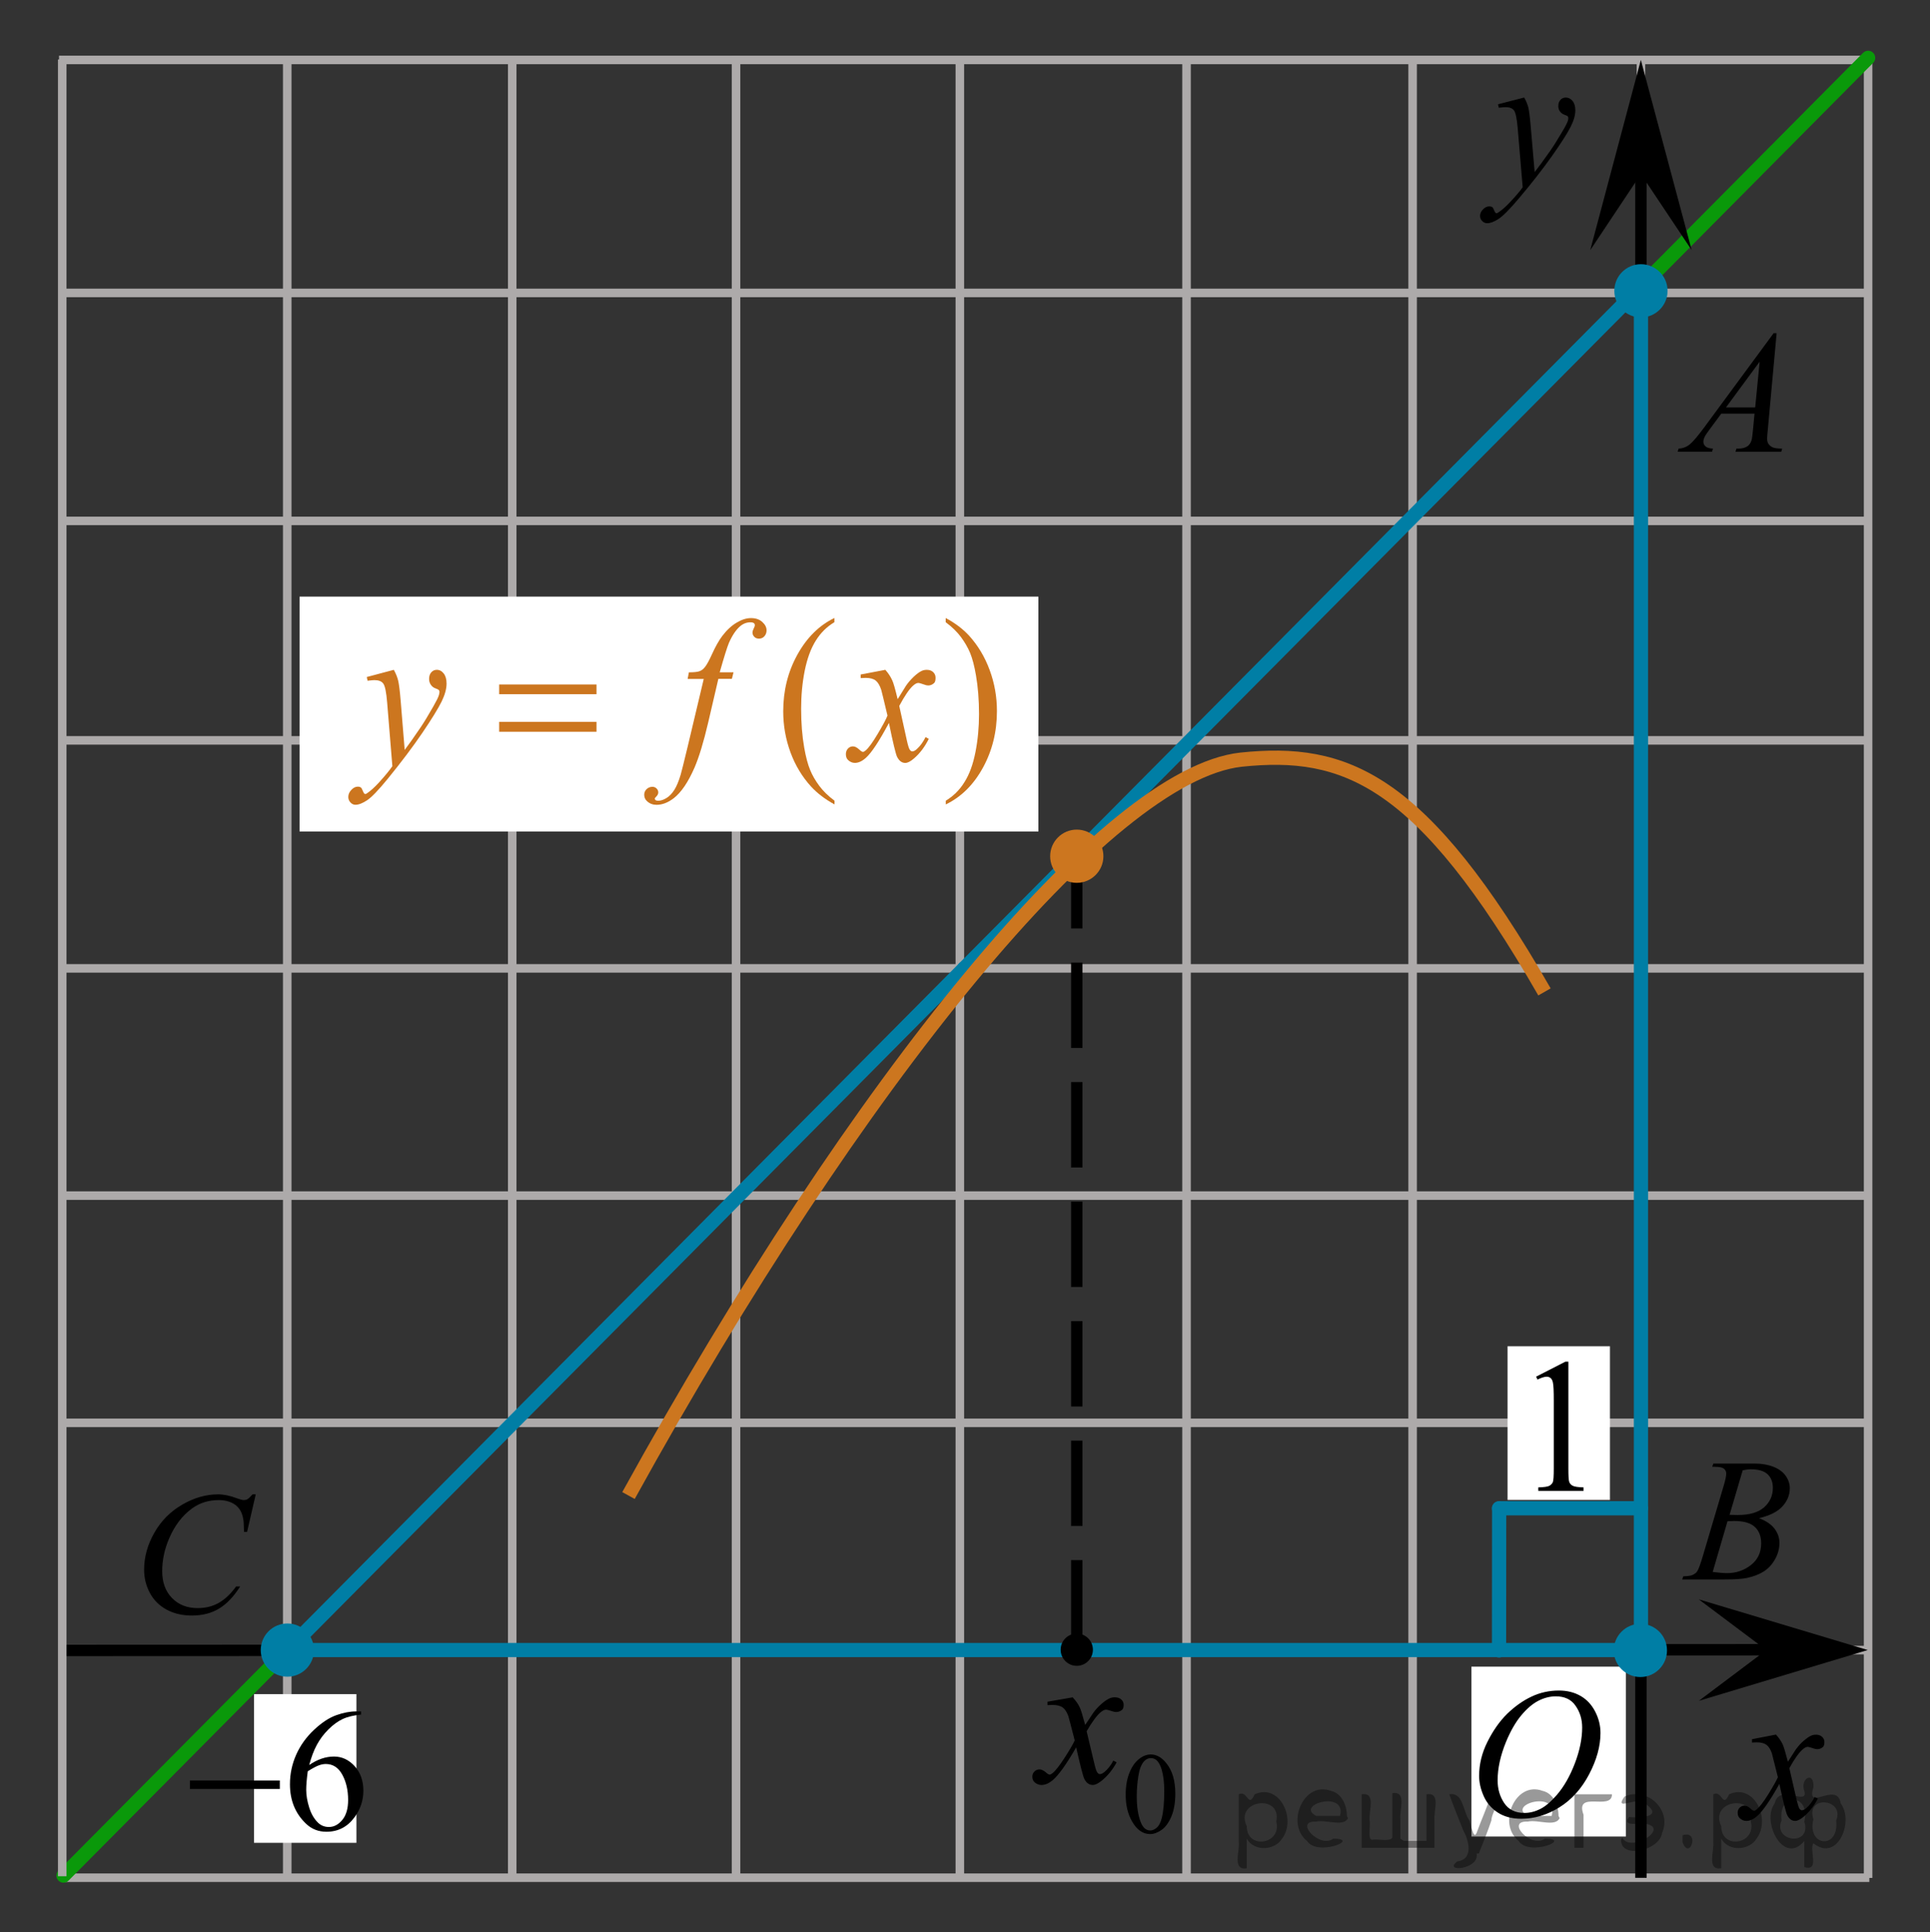 <?xml version="1.0" encoding="utf-8"?>
<!-- Generator: Adobe Illustrator 16.0.0, SVG Export Plug-In . SVG Version: 6.00 Build 0)  -->
<!DOCTYPE svg PUBLIC "-//W3C//DTD SVG 1.1//EN" "http://www.w3.org/Graphics/SVG/1.1/DTD/svg11.dtd">
<svg version="1.1" id="Слой_1" xmlns="http://www.w3.org/2000/svg" xmlns:xlink="http://www.w3.org/1999/xlink" x="0px" y="0px"
	 width="169.615px" height="169.758px" viewBox="-620.867 -283.551 169.615 169.758"
	 enable-background="new -620.867 -283.551 169.615 169.758" xml:space="preserve">
<rect x="-620.867" y="-283.551" width="169.615" height="169.758" fill="#333333" stroke="none"/>
<line fill="none" stroke="#ADAAAA" stroke-width="0.75" stroke-miterlimit="10" x1="-615.522" y1="-237.783" x2="-456.973" y2="-237.783"/>
<line fill="none" stroke="#ADAAAA" stroke-width="0.75" stroke-miterlimit="10" x1="-615.439" y1="-198.467" x2="-456.812" y2="-198.467"/>
<line fill="none" stroke="#ADAAAA" stroke-width="0.75" stroke-miterlimit="10" x1="-615.375" y1="-178.502" x2="-456.523" y2="-178.502"/>
<line fill="none" stroke="#ADAAAA" stroke-width="0.75" stroke-miterlimit="10" x1="-615.447" y1="-158.536" x2="-456.723" y2="-158.536"/>
<line fill="none" stroke="#ADAAAA" stroke-width="0.75" stroke-miterlimit="10" x1="-615.514" y1="-138.569" x2="-456.523" y2="-138.569"/>
<line fill="none" stroke="#ADAAAA" stroke-width="0.75" stroke-miterlimit="10" x1="-516.59" y1="-118.488" x2="-516.59" y2="-278.576"/>
<line fill="none" stroke="#ADAAAA" stroke-width="0.75" stroke-miterlimit="10" x1="-476.655" y1="-118.56" x2="-476.655" y2="-278.465"/>
<line fill="none" stroke="#ADAAAA" stroke-width="0.75" stroke-miterlimit="10" x1="-456.691" y1="-118.55" x2="-456.691" y2="-278.45"/>
<path fill="none" stroke="#000000" stroke-width="1.25" stroke-linejoin="round" stroke-miterlimit="8" d="M-454.45-197.037"/>
<path fill="none" stroke="#000000" stroke-width="1.25" stroke-linejoin="round" stroke-miterlimit="8" d="M-467.668-190.745"/>
<path fill="none" stroke="#000000" stroke-width="1.25" stroke-linejoin="round" stroke-miterlimit="8" d="M-476.655-158.536"/>
<line fill="none" stroke="#ADAAAA" stroke-width="0.75" stroke-miterlimit="10" x1="-615.675" y1="-257.814" x2="-456.85" y2="-257.814"/>
<line fill="none" stroke="#ADAAAA" stroke-width="0.75" stroke-miterlimit="10" x1="-615.314" y1="-218.5" x2="-456.911" y2="-218.5"/>
<g>
	<g>
		<g>
			<g>
				<g>
					<g>
						<g>
							<g>
								<g>
									<g>
										<defs>
											<rect id="SVGID_1_" x="-471.672" y="-136.736" width="16.132" height="18.542"/>
										</defs>
										<clipPath id="SVGID_2_">
											<use xlink:href="#SVGID_1_"  overflow="visible"/>
										</clipPath>
										<g clip-path="url(#SVGID_2_)">
											<path d="M-464.788-131.146c0.258,0.283,0.446,0.565,0.584,0.85c0.094,0.193,0.248,0.709,0.465,1.539l0.688-1.073
												c0.189-0.263,0.406-0.511,0.668-0.744c0.271-0.234,0.494-0.396,0.693-0.48c0.127-0.058,0.266-0.082,0.418-0.082
												c0.225,0,0.404,0.063,0.539,0.188c0.133,0.125,0.201,0.275,0.201,0.457c0,0.204-0.039,0.349-0.119,0.425
												c-0.146,0.135-0.314,0.202-0.504,0.202c-0.109,0-0.229-0.022-0.354-0.071c-0.246-0.088-0.412-0.131-0.496-0.131
												c-0.127,0-0.271,0.075-0.442,0.229c-0.326,0.281-0.717,0.828-1.166,1.642l0.645,2.804
												c0.105,0.431,0.189,0.688,0.252,0.771c0.066,0.083,0.144,0.127,0.203,0.127c0.111,0,0.24-0.063,0.387-0.188
												c0.289-0.25,0.535-0.575,0.74-0.979l0.275,0.146c-0.33,0.642-0.75,1.172-1.26,1.599
												c-0.289,0.237-0.533,0.355-0.732,0.355c-0.295,0-0.527-0.172-0.701-0.515c-0.104-0.213-0.338-1.125-0.684-2.737
												c-0.82,1.474-1.479,2.42-1.974,2.845c-0.315,0.271-0.631,0.407-0.93,0.407c-0.211,0-0.397-0.077-0.576-0.235
												c-0.125-0.118-0.188-0.277-0.188-0.479c0-0.181,0.059-0.328,0.174-0.446c0.115-0.117,0.256-0.182,0.424-0.182
												s0.353,0.089,0.537,0.264c0.135,0.125,0.24,0.188,0.313,0.188c0.063,0,0.146-0.045,0.237-0.131
												c0.248-0.207,0.586-0.648,1.017-1.336c0.424-0.688,0.7-1.182,0.834-1.48c-0.326-1.318-0.502-2.021-0.527-2.098
												c-0.121-0.354-0.279-0.604-0.473-0.748c-0.195-0.146-0.48-0.222-0.857-0.222c-0.121,0-0.26,0.007-0.418,0.018v-0.294
												L-464.788-131.146z"/>
										</g>
									</g>
								</g>
							</g>
						</g>
					</g>
				</g>
			</g>
		</g>
	</g>
</g>
<line fill="none" stroke="#ADAAAA" stroke-width="0.75" stroke-miterlimit="10" x1="-615.286" y1="-118.569" x2="-456.583" y2="-118.569"/>
<line fill="none" stroke="#ADAAAA" stroke-width="0.75" stroke-miterlimit="10" x1="-536.513" y1="-118.234" x2="-536.513" y2="-278.576"/>
<line fill="none" stroke="#ADAAAA" stroke-width="0.75" stroke-miterlimit="10" x1="-496.72" y1="-118.511" x2="-496.72" y2="-278.465"/>
<line fill="none" stroke="#ADAAAA" stroke-width="0.75" stroke-miterlimit="10" x1="-615.68" y1="-278.285" x2="-456.937" y2="-278.285"/>
<line fill="none" stroke="#ADAAAA" stroke-width="0.75" stroke-miterlimit="10" x1="-556.182" y1="-118.267" x2="-556.182" y2="-278.608"/>
<polygon points="-465.632,-138.572 -471.574,-143.027 -456.723,-138.575 -471.568,-134.111 "/>
<rect x="-491.554" y="-137.114" fill="#FFFFFF" width="13.578" height="14.926"/>
<g>
	<g>
		<g>
			<g>
				<g>
					<g>
						<g>
							<g>
								<g>
									<g>
										<defs>
											<rect id="SVGID_3_" x="-494.725" y="-140.257" width="18.021" height="21.688"/>
										</defs>
										<clipPath id="SVGID_4_">
											<use xlink:href="#SVGID_3_"  overflow="visible"/>
										</clipPath>
										<g clip-path="url(#SVGID_4_)">
											<path d="M-483.866-135.016c0.715,0,1.346,0.156,1.895,0.468c0.551,0.313,0.979,0.771,1.291,1.375
												c0.313,0.604,0.469,1.231,0.469,1.885c0,1.156-0.334,2.367-1.002,3.639c-0.67,1.27-1.539,2.232-2.614,2.898
												c-1.078,0.668-2.188,1.002-3.343,1.002c-0.827,0-1.521-0.187-2.077-0.553c-0.56-0.367-0.972-0.854-1.234-1.457
												c-0.266-0.604-0.396-1.188-0.396-1.757c0-1.008,0.238-2.002,0.726-2.981c0.487-0.979,1.063-1.803,1.729-2.463
												c0.675-0.655,1.392-1.166,2.146-1.521C-485.527-134.836-484.723-135.016-483.866-135.016z M-484.137-134.505
												c-0.523,0-1.043,0.133-1.547,0.396c-0.504,0.262-1.004,0.688-1.5,1.287c-0.496,0.596-0.939,1.375-1.338,2.338
												c-0.483,1.188-0.729,2.309-0.729,3.357c0,0.75,0.189,1.416,0.578,1.996c0.386,0.58,0.979,0.871,1.771,0.871
												c0.479,0,0.949-0.119,1.412-0.354c0.463-0.238,0.94-0.646,1.442-1.229c0.629-0.728,1.152-1.646,1.584-2.771
												c0.429-1.125,0.644-2.18,0.644-3.15c0-0.719-0.189-1.354-0.578-1.908C-482.777-134.231-483.357-134.505-484.137-134.505z
												"/>
										</g>
									</g>
								</g>
							</g>
						</g>
					</g>
				</g>
			</g>
		</g>
	</g>
</g>
<rect x="-488.38" y="-165.264" fill="#FFFFFF" width="9" height="13.5"/>
<g>
	<g>
		<g>
			<g>
				<g>
					<g>
						<g>
							<g>
								<g>
									<g>
										<defs>
											<rect id="SVGID_5_" x="-489.295" y="-169.331" width="12.434" height="20.521"/>
										</defs>
										<clipPath id="SVGID_6_">
											<use xlink:href="#SVGID_5_"  overflow="visible"/>
										</clipPath>
										<g clip-path="url(#SVGID_6_)">
											<path d="M-485.867-162.594l2.572-1.317h0.262v9.386c0,0.623,0.021,1.014,0.07,1.164c0.053,0.151,0.149,0.271,0.313,0.354
												c0.156,0.082,0.476,0.129,0.951,0.142v0.306h-3.979v-0.307c0.5-0.013,0.818-0.058,0.969-0.138
												c0.146-0.077,0.246-0.187,0.308-0.314c0.059-0.138,0.086-0.535,0.086-1.201v-6.003c0-0.81-0.023-1.326-0.078-1.56
												c-0.037-0.177-0.104-0.304-0.195-0.386c-0.1-0.082-0.217-0.123-0.352-0.123c-0.189,0-0.461,0.084-0.808,0.254
												L-485.867-162.594z"/>
										</g>
									</g>
								</g>
							</g>
						</g>
					</g>
				</g>
			</g>
		</g>
	</g>
</g>
<line fill="none" stroke="#ADAAAA" stroke-width="0.75" stroke-miterlimit="10" x1="-575.851" y1="-118.42" x2="-575.851" y2="-278.48"/>
<line fill="none" stroke="#000000" stroke-linejoin="round" stroke-miterlimit="10" stroke-dasharray="7.5,3" x1="-526.236" y1="-138.974" x2="-526.236" y2="-209.462"/>
<line fill="none" stroke="#ADAAAA" stroke-width="0.75" stroke-miterlimit="10" x1="-595.624" y1="-118.541" x2="-595.624" y2="-278.602"/>
<line fill="none" stroke="#000000" stroke-miterlimit="10" x1="-615.357" y1="-138.54" x2="-460.787" y2="-138.603"/>
<line fill="none" stroke="#0A990A" stroke-width="1.25" stroke-linecap="round" stroke-linejoin="round" stroke-miterlimit="8" x1="-595.634" y1="-138.548" x2="-615.286" y2="-118.757"/>
<line fill="none" stroke="#007EA5" stroke-width="1.25" stroke-linecap="round" stroke-linejoin="round" stroke-miterlimit="8" x1="-536.134" y1="-198.467" x2="-595.634" y2="-138.548"/>
<line fill="none" stroke="#007EA5" stroke-width="1.25" stroke-linecap="round" stroke-linejoin="round" stroke-miterlimit="8" x1="-476.901" y1="-258.116" x2="-536.134" y2="-198.467"/>
<line fill="none" stroke="#0A990A" stroke-width="1.25" stroke-linecap="round" stroke-linejoin="round" stroke-miterlimit="8" x1="-456.691" y1="-278.468" x2="-476.901" y2="-258.116"/>
<polygon points="-476.659,-268.258 -481.113,-261.568 -476.663,-278.285 -472.197,-261.575 "/>
<line fill="none" stroke="#000000" stroke-miterlimit="10" x1="-476.655" y1="-118.56" x2="-476.655" y2="-270.473"/>
<g>
	<g>
		<g>
			<g>
				<g>
					<g>
						<g>
							<g>
								<g>
									<g>
										<g>
											<defs>
												<polygon id="SVGID_7_" points="-483.953,-259.667 -474.855,-259.667 -474.855,-280.186 -501.278,-280.186 
													-501.278,-259.667 												"/>
											</defs>
											<clipPath id="SVGID_8_">
												<use xlink:href="#SVGID_7_"  overflow="visible"/>
											</clipPath>
											<g clip-path="url(#SVGID_8_)">
												<path d="M-486.918-274.982c0.181,0.316,0.301,0.612,0.369,0.89c0.064,0.275,0.137,0.818,0.205,1.627l0.348,4.033
													c0.313-0.396,0.771-1.018,1.369-1.869c0.289-0.415,0.646-0.979,1.066-1.697c0.262-0.437,0.416-0.743,0.477-0.918
													c0.031-0.087,0.047-0.178,0.047-0.271c0-0.061-0.021-0.108-0.055-0.147c-0.037-0.038-0.137-0.083-0.287-0.135
													c-0.151-0.053-0.283-0.146-0.391-0.287c-0.104-0.141-0.148-0.299-0.148-0.479c0-0.225,0.063-0.403,0.188-0.541
													c0.125-0.138,0.283-0.205,0.475-0.205c0.229,0,0.428,0.101,0.59,0.3c0.162,0.198,0.244,0.474,0.244,0.823
													c0,0.433-0.145,0.926-0.428,1.479c-0.281,0.555-0.828,1.406-1.637,2.554c-0.813,1.146-1.787,2.397-2.938,3.756
													c-0.793,0.936-1.381,1.522-1.768,1.768c-0.383,0.244-0.711,0.363-0.98,0.363c-0.162,0-0.309-0.063-0.434-0.191
													c-0.123-0.128-0.187-0.277-0.187-0.446c0-0.214,0.084-0.406,0.258-0.582c0.171-0.176,0.354-0.263,0.556-0.263
													c0.104,0,0.188,0.023,0.264,0.074c0.041,0.025,0.088,0.104,0.137,0.231c0.054,0.129,0.099,0.215,0.142,0.259
													c0.022,0.026,0.063,0.041,0.098,0.041c0.027,0,0.088-0.026,0.166-0.082c0.289-0.188,0.625-0.479,1.008-0.886
													c0.504-0.535,0.877-0.974,1.117-1.313l-0.438-5.197c-0.074-0.857-0.187-1.38-0.332-1.565
													c-0.146-0.188-0.396-0.278-0.74-0.278c-0.105,0-0.308,0.019-0.59,0.049l-0.068-0.303L-486.918-274.982z"/>
											</g>
										</g>
									</g>
								</g>
							</g>
						</g>
					</g>
				</g>
			</g>
		</g>
	</g>
</g>
<path fill="none" stroke="#CC761F" stroke-width="1.25" stroke-linejoin="round" stroke-miterlimit="8" d="M-485.133-196.399
	c-10.808-18.84-17.557-21.354-26.662-20.406c-11.811,1.302-33.712,28.156-53.837,64.656"/>
<g>
	<g>
		<g>
			<g>
				<g>
					<g>
						<g>
							<defs>
								<rect id="SVGID_9_" x="-533.155" y="-143.887" width="18.521" height="24.693"/>
							</defs>
							<clipPath id="SVGID_10_">
								<use xlink:href="#SVGID_9_"  overflow="visible"/>
							</clipPath>
							<g clip-path="url(#SVGID_10_)">
								<path d="M-521.938-125.854c0-0.77,0.115-1.43,0.349-1.984c0.229-0.557,0.539-0.967,0.926-1.24
									c0.297-0.215,0.604-0.322,0.924-0.322c0.518,0,0.979,0.266,1.391,0.791c0.518,0.652,0.771,1.537,0.771,2.652
									c0,0.783-0.113,1.447-0.339,1.994c-0.229,0.545-0.516,0.941-0.86,1.188c-0.354,0.248-0.688,0.371-1.013,0.371
									c-0.645,0-1.179-0.379-1.604-1.139C-521.757-124.184-521.938-124.953-521.938-125.854z M-520.964-125.731
									c0,0.93,0.114,1.688,0.346,2.271c0.188,0.494,0.471,0.74,0.846,0.74c0.178,0,0.363-0.08,0.557-0.24
									c0.191-0.162,0.338-0.43,0.438-0.811c0.15-0.568,0.229-1.373,0.229-2.408c0-0.77-0.08-1.41-0.238-1.924
									c-0.118-0.381-0.272-0.65-0.462-0.811c-0.138-0.109-0.302-0.164-0.491-0.164c-0.227,0-0.427,0.104-0.604,0.303
									c-0.237,0.275-0.398,0.709-0.484,1.299C-520.921-126.883-520.964-126.301-520.964-125.731z"/>
							</g>
						</g>
					</g>
				</g>
			</g>
		</g>
		<g>
			<g>
				<g>
					<g>
						<g>
							<defs>
								<rect id="SVGID_11_" x="-533.155" y="-143.887" width="18.521" height="24.693"/>
							</defs>
							<clipPath id="SVGID_12_">
								<use xlink:href="#SVGID_11_"  overflow="visible"/>
							</clipPath>
							<g clip-path="url(#SVGID_12_)">
								<path d="M-526.598-134.418c0.271,0.289,0.478,0.576,0.613,0.863c0.101,0.195,0.262,0.721,0.489,1.564l0.729-1.094
									c0.193-0.266,0.428-0.52,0.705-0.76c0.275-0.24,0.521-0.404,0.729-0.492c0.134-0.055,0.277-0.084,0.438-0.084
									c0.236,0,0.428,0.063,0.568,0.191c0.14,0.127,0.211,0.279,0.211,0.465c0,0.209-0.043,0.354-0.125,0.43
									c-0.156,0.139-0.332,0.207-0.531,0.207c-0.115,0-0.24-0.025-0.373-0.074c-0.26-0.088-0.436-0.133-0.521-0.133
									c-0.135,0-0.291,0.078-0.477,0.232c-0.342,0.285-0.75,0.844-1.227,1.666l0.68,2.854c0.104,0.438,0.193,0.697,0.269,0.783
									c0.069,0.086,0.145,0.129,0.216,0.129c0.113,0,0.25-0.064,0.404-0.191c0.305-0.254,0.563-0.586,0.777-0.996l0.291,0.15
									c-0.35,0.652-0.791,1.193-1.326,1.625c-0.305,0.242-0.563,0.365-0.771,0.365c-0.312,0-0.557-0.176-0.737-0.523
									c-0.115-0.215-0.354-1.143-0.722-2.785c-0.86,1.498-1.555,2.463-2.071,2.896c-0.338,0.275-0.664,0.414-0.979,0.414
									c-0.222,0-0.422-0.08-0.604-0.24c-0.135-0.123-0.199-0.285-0.199-0.49c0-0.182,0.063-0.334,0.184-0.455
									c0.12-0.121,0.271-0.184,0.447-0.184c0.178,0,0.363,0.088,0.563,0.266c0.143,0.127,0.254,0.191,0.332,0.191
									c0.063,0,0.148-0.045,0.256-0.133c0.26-0.211,0.613-0.664,1.063-1.359c0.447-0.697,0.739-1.199,0.88-1.51
									c-0.346-1.342-0.528-2.053-0.559-2.131c-0.127-0.359-0.293-0.613-0.498-0.766c-0.203-0.146-0.506-0.223-0.9-0.223
									c-0.127,0-0.272,0.004-0.438,0.016v-0.297L-526.598-134.418z"/>
							</g>
						</g>
					</g>
				</g>
			</g>
		</g>
	</g>
</g>
<path fill="none" stroke="#0A990A" stroke-width="1.25" stroke-linecap="round" stroke-linejoin="round" stroke-miterlimit="8" d="
	M-451.251-113.792"/>
<path fill="none" stroke="#0A990A" stroke-width="1.25" stroke-linecap="round" stroke-linejoin="round" stroke-miterlimit="8" d="
	M-456.439-118.314"/>
<path fill="none" stroke="#0A990A" stroke-width="1.25" stroke-linecap="round" stroke-linejoin="round" stroke-miterlimit="8" d="
	M-454.734-116.533"/>
<path fill="none" stroke="#0A990A" stroke-width="1.25" stroke-linecap="round" stroke-linejoin="round" stroke-miterlimit="8" d="
	M-615.68-278.465"/>
<path fill="none" stroke="#0A990A" stroke-width="1.25" stroke-linecap="round" stroke-linejoin="round" stroke-miterlimit="8" d="
	M-620.867-283.551"/>
<path fill="none" stroke="#0A990A" stroke-width="1.25" stroke-linecap="round" stroke-linejoin="round" stroke-miterlimit="8" d="
	M-619.162-281.548"/>
<rect x="-594.536" y="-231.13" fill="#FFFFFF" width="64.928" height="20.636"/>
<g>
	<g>
		<g>
			<g>
				<g>
					<g>
						<g>
							<g>
								<g>
									<g>
										<g>
											<g>
												<defs>
													<rect id="SVGID_13_" x="-593.245" y="-233.106" width="63.693" height="24.587"/>
												</defs>
												<clipPath id="SVGID_14_">
													<use xlink:href="#SVGID_13_"  overflow="visible"/>
												</clipPath>
												<g clip-path="url(#SVGID_14_)">
													<path fill="#CC761F" d="M-547.528-213.199v0.325c-0.818-0.445-1.504-0.968-2.057-1.565
														c-0.779-0.854-1.387-1.854-1.813-3.011c-0.424-1.157-0.636-2.356-0.636-3.604c0-1.817,0.414-3.479,1.246-4.979
														c0.83-1.5,1.914-2.572,3.25-3.219v0.37c-0.668,0.398-1.219,0.944-1.646,1.638c-0.432,0.692-0.748,1.569-0.963,2.633
														c-0.211,1.063-0.313,2.171-0.313,3.328c0,1.256,0.09,2.396,0.271,3.425c0.144,0.811,0.313,1.46,0.517,1.95
														c0.198,0.489,0.476,0.961,0.813,1.413C-548.522-214.042-548.079-213.61-547.528-213.199z"/>
													<path fill="#CC761F" d="M-537.754-228.879v-0.37c0.821,0.439,1.514,0.961,2.063,1.56
														c0.772,0.854,1.377,1.862,1.801,3.016c0.426,1.152,0.637,2.354,0.637,3.604c0,1.818-0.412,3.479-1.236,4.979
														c-0.826,1.5-1.91,2.571-3.258,3.219v-0.327c0.668-0.405,1.225-0.952,1.646-1.643c0.436-0.689,0.752-1.566,0.961-2.634
														c0.209-1.063,0.313-2.176,0.313-3.332c0-1.25-0.092-2.392-0.271-3.425c-0.139-0.811-0.31-1.458-0.51-1.946
														c-0.203-0.485-0.479-0.957-0.813-1.408C-536.754-228.035-537.2-228.468-537.754-228.879z"/>
												</g>
											</g>
										</g>
									</g>
								</g>
							</g>
						</g>
					</g>
				</g>
			</g>
		</g>
		<g>
			<g>
				<g>
					<g>
						<g>
							<g>
								<g>
									<g>
										<g>
											<g>
												<defs>
													<rect id="SVGID_15_" x="-593.245" y="-233.106" width="63.693" height="24.587"/>
												</defs>
												<clipPath id="SVGID_16_">
													<use xlink:href="#SVGID_15_"  overflow="visible"/>
												</clipPath>
												<g clip-path="url(#SVGID_16_)">
													<path fill="#CC761F" d="M-586.256-224.698c0.188,0.341,0.313,0.659,0.383,0.956c0.07,0.297,0.146,0.879,0.217,1.748
														l0.354,4.332c0.324-0.424,0.8-1.093,1.419-2.008c0.299-0.445,0.668-1.055,1.104-1.822
														c0.268-0.47,0.432-0.798,0.484-0.986c0.029-0.094,0.051-0.189,0.051-0.291c0-0.063-0.021-0.117-0.063-0.159
														c-0.039-0.04-0.139-0.089-0.299-0.145c-0.16-0.057-0.293-0.159-0.396-0.309c-0.104-0.15-0.155-0.32-0.155-0.516
														c0-0.241,0.063-0.435,0.192-0.581c0.133-0.146,0.293-0.22,0.485-0.22c0.236,0,0.438,0.105,0.607,0.32
														c0.168,0.215,0.252,0.51,0.252,0.886c0,0.464-0.146,0.994-0.438,1.589c-0.293,0.595-0.854,1.51-1.69,2.743
														c-0.836,1.23-1.853,2.576-3.037,4.031c-0.817,1.004-1.432,1.637-1.823,1.896c-0.396,0.261-0.732,0.393-1.021,0.393
														c-0.168,0-0.313-0.068-0.44-0.207s-0.188-0.299-0.188-0.479c0-0.229,0.09-0.438,0.271-0.625
														c0.176-0.188,0.364-0.282,0.569-0.282c0.106,0,0.199,0.026,0.271,0.079c0.043,0.029,0.092,0.113,0.146,0.251
														c0.057,0.139,0.104,0.23,0.146,0.277c0.021,0.028,0.062,0.044,0.101,0.044c0.028,0,0.088-0.029,0.17-0.088
														c0.299-0.2,0.646-0.519,1.043-0.951c0.521-0.576,0.906-1.045,1.156-1.409l-0.457-5.581
														c-0.076-0.921-0.188-1.48-0.345-1.682c-0.149-0.199-0.405-0.299-0.771-0.299c-0.111,0-0.313,0.019-0.605,0.053
														l-0.071-0.326L-586.256-224.698z"/>
													<path fill="#CC761F" d="M-556.401-224.486l-0.146,0.581h-1.188l-0.896,3.847c-0.396,1.696-0.796,3.009-1.193,3.938
														c-0.569,1.309-1.188,2.213-1.844,2.712c-0.5,0.381-1,0.571-1.5,0.571c-0.322,0-0.604-0.104-0.83-0.316
														c-0.168-0.146-0.252-0.337-0.252-0.572c0-0.188,0.067-0.351,0.207-0.487c0.144-0.139,0.313-0.207,0.515-0.207
														c0.146,0,0.271,0.051,0.364,0.149c0.104,0.101,0.149,0.214,0.149,0.343c0,0.13-0.061,0.25-0.172,0.361
														c-0.088,0.082-0.133,0.145-0.133,0.186c0,0.054,0.021,0.094,0.062,0.123c0.049,0.041,0.125,0.063,0.229,0.063
														c0.229,0,0.479-0.079,0.732-0.238c0.262-0.157,0.484-0.396,0.688-0.708c0.2-0.313,0.393-0.768,0.567-1.359
														c0.074-0.247,0.276-1.061,0.608-2.438l1.416-5.96h-1.416l0.111-0.581c0.449,0,0.768-0.034,0.941-0.102
														c0.178-0.066,0.346-0.196,0.49-0.389c0.146-0.188,0.346-0.547,0.582-1.068c0.318-0.704,0.627-1.25,0.922-1.639
														c0.396-0.521,0.82-0.913,1.271-1.175c0.438-0.261,0.854-0.392,1.25-0.392c0.411,0,0.743,0.112,0.993,0.339
														c0.25,0.226,0.375,0.471,0.375,0.734c0,0.206-0.063,0.379-0.188,0.521s-0.285,0.211-0.479,0.211
														c-0.17,0-0.31-0.053-0.409-0.159c-0.105-0.104-0.16-0.231-0.16-0.378c0-0.094,0.035-0.21,0.104-0.348
														c0.067-0.139,0.104-0.23,0.104-0.277c0-0.082-0.021-0.144-0.068-0.185c-0.068-0.061-0.178-0.089-0.313-0.089
														c-0.344,0-0.646,0.117-0.922,0.354c-0.361,0.313-0.688,0.798-0.979,1.461c-0.146,0.347-0.416,1.206-0.807,2.58h1.191
														v-0.003L-556.401-224.486L-556.401-224.486z"/>
													<path fill="#CC761F" d="M-543.06-224.698c0.269,0.305,0.467,0.61,0.604,0.916c0.104,0.211,0.262,0.766,0.479,1.664
														l0.719-1.162c0.188-0.282,0.423-0.55,0.689-0.807c0.271-0.255,0.512-0.431,0.717-0.522
														c0.133-0.06,0.271-0.088,0.437-0.088c0.229,0,0.422,0.067,0.563,0.203c0.139,0.135,0.207,0.299,0.207,0.492
														c0,0.224-0.039,0.375-0.121,0.458c-0.152,0.146-0.326,0.221-0.521,0.221c-0.107,0-0.23-0.026-0.361-0.079
														c-0.26-0.094-0.432-0.142-0.521-0.142c-0.129,0-0.281,0.083-0.463,0.247c-0.338,0.306-0.736,0.896-1.205,1.771
														l0.668,3.029c0.104,0.464,0.189,0.74,0.266,0.832c0.066,0.091,0.143,0.136,0.213,0.136
														c0.109,0,0.246-0.067,0.396-0.202c0.301-0.271,0.555-0.622,0.771-1.057l0.281,0.157
														c-0.344,0.692-0.773,1.269-1.307,1.727c-0.299,0.258-0.553,0.388-0.758,0.388c-0.306,0-0.547-0.185-0.729-0.555
														c-0.107-0.229-0.354-1.215-0.707-2.958c-0.852,1.59-1.521,2.615-2.033,3.071c-0.33,0.294-0.65,0.439-0.961,0.439
														c-0.223,0-0.416-0.085-0.602-0.255c-0.129-0.129-0.189-0.302-0.189-0.521c0-0.193,0.063-0.354,0.182-0.483
														c0.119-0.129,0.269-0.193,0.438-0.193c0.179,0,0.354,0.095,0.56,0.282c0.143,0.135,0.25,0.202,0.322,0.202
														c0.063,0,0.146-0.047,0.254-0.142c0.256-0.224,0.604-0.704,1.043-1.443c0.438-0.74,0.729-1.272,0.858-1.604
														c-0.34-1.427-0.521-2.181-0.549-2.264c-0.125-0.381-0.285-0.65-0.483-0.811c-0.199-0.159-0.494-0.238-0.892-0.238
														c-0.125,0-0.271,0.006-0.433,0.019v-0.316L-543.06-224.698z"/>
												</g>
											</g>
										</g>
									</g>
								</g>
							</g>
						</g>
					</g>
				</g>
			</g>
		</g>
		<g>
			<g>
				<g>
					<g>
						<g>
							<g>
								<g>
									<g>
										<g>
											<g>
												<defs>
													<rect id="SVGID_17_" x="-593.245" y="-233.106" width="63.693" height="24.587"/>
												</defs>
												<clipPath id="SVGID_18_">
													<use xlink:href="#SVGID_17_"  overflow="visible"/>
												</clipPath>
												<g clip-path="url(#SVGID_18_)">
													<path fill="#CC761F" d="M-577-223.41h8.556v0.854H-577V-223.41z M-577-220.128h8.556v0.872H-577V-220.128z"/>
												</g>
											</g>
										</g>
									</g>
								</g>
							</g>
						</g>
					</g>
				</g>
			</g>
		</g>
	</g>
</g>
<g>
	<path fill="#CC761F" d="M-526.237-210.659c-1.289,0-2.338,1.047-2.338,2.34c0,1.289,1.049,2.337,2.338,2.337
		c1.291,0,2.34-1.048,2.34-2.337C-523.895-209.611-524.944-210.659-526.237-210.659L-526.237-210.659z"/>
	<path fill="none" d="M-526.237-210.659c-1.289,0-2.338,1.047-2.338,2.34c0,1.289,1.049,2.337,2.338,2.337
		c1.291,0,2.34-1.048,2.34-2.337C-523.895-209.611-524.944-210.659-526.237-210.659L-526.237-210.659z"/>
</g>
<rect x="-598.545" y="-134.699" fill="#FFFFFF" width="9" height="13.063"/>
<g>
	<path fill="#007EA5" d="M-476.656-260.337c-1.289,0-2.338,1.047-2.338,2.34c0,1.289,1.049,2.337,2.338,2.337
		c1.291,0,2.34-1.049,2.34-2.337C-474.314-259.289-475.363-260.337-476.656-260.337L-476.656-260.337z"/>
	<path fill="none" d="M-476.656-260.337c-1.289,0-2.338,1.047-2.338,2.34c0,1.289,1.049,2.337,2.338,2.337
		c1.291,0,2.34-1.049,2.34-2.337C-474.314-259.289-475.363-260.337-476.656-260.337L-476.656-260.337z"/>
</g>
<line fill="none" stroke="#007EA5" stroke-width="1.25" stroke-linecap="round" stroke-linejoin="round" stroke-miterlimit="8" x1="-489.129" y1="-151.029" x2="-476.655" y2="-151.029"/>
<line fill="none" stroke="#007EA5" stroke-width="1.25" stroke-linecap="round" stroke-linejoin="round" stroke-miterlimit="8" x1="-489.116" y1="-151.012" x2="-489.127" y2="-138.54"/>
<g>
	<path fill="#007EA5" d="M-595.614-140.907c-1.289,0-2.338,1.047-2.338,2.34c0,1.289,1.049,2.337,2.338,2.337
		c1.291,0,2.34-1.049,2.34-2.337C-593.272-139.859-594.321-140.907-595.614-140.907L-595.614-140.907z"/>
	<path fill="none" d="M-595.614-140.907c-1.289,0-2.338,1.047-2.338,2.34c0,1.289,1.049,2.337,2.338,2.337
		c1.291,0,2.34-1.049,2.34-2.337C-593.272-139.859-594.321-140.907-595.614-140.907L-595.614-140.907z"/>
</g>
<line fill="none" stroke="#ADAAAA" stroke-width="0.75" stroke-miterlimit="10" x1="-615.397" y1="-118.7" x2="-615.397" y2="-278.32"/>
<line fill="none" stroke="#007EA5" stroke-width="1.25" stroke-linecap="round" stroke-linejoin="round" stroke-miterlimit="8" x1="-595.634" y1="-138.572" x2="-476.861" y2="-138.572"/>
<circle cx="-526.236" cy="-138.603" r="1.417"/>
<g>
	<g>
		<path d="M-589.137-133.18v0.278c-0.663,0.065-1.204,0.196-1.623,0.395c-0.419,0.197-0.833,0.499-1.242,0.904
			s-0.748,0.857-1.017,1.355s-0.493,1.09-0.674,1.776c0.723-0.496,1.448-0.744,2.176-0.744c0.698,0,1.303,0.281,1.814,0.842
			c0.513,0.561,0.769,1.281,0.769,2.162c0,0.852-0.259,1.627-0.775,2.328c-0.623,0.852-1.446,1.276-2.47,1.276
			c-0.698,0-1.29-0.229-1.777-0.69c-0.953-0.896-1.43-2.058-1.43-3.484c0-0.911,0.183-1.777,0.549-2.599
			c0.367-0.82,0.89-1.549,1.57-2.185c0.68-0.636,1.331-1.064,1.954-1.284c0.622-0.221,1.201-0.331,1.738-0.331H-589.137z
			 M-593.82-127.923c-0.09,0.676-0.136,1.222-0.136,1.637c0,0.481,0.09,1.003,0.268,1.566c0.179,0.563,0.443,1.01,0.795,1.34
			c0.256,0.235,0.566,0.354,0.934,0.354c0.437,0,0.826-0.205,1.17-0.616c0.344-0.41,0.516-0.996,0.516-1.757
			c0-0.856-0.17-1.597-0.512-2.223c-0.341-0.626-0.825-0.939-1.453-0.939c-0.19,0-0.395,0.041-0.613,0.12
			C-593.071-128.361-593.394-128.189-593.82-127.923z"/>
	</g>
	<g>
		<path d="M-604.179-127.112h7.905v0.743h-7.905V-127.112z"/>
	</g>
</g>
<line fill="none" stroke="#007EA5" stroke-width="1.25" stroke-linecap="round" stroke-linejoin="round" stroke-miterlimit="8" x1="-476.654" y1="-258.116" x2="-476.654" y2="-138.603"/>
<g>
	<g>
		<path d="M-464.731-254.272l-0.775,8.471c-0.04,0.396-0.061,0.655-0.061,0.78c0,0.2,0.038,0.354,0.113,0.458
			c0.095,0.146,0.225,0.253,0.388,0.323s0.438,0.105,0.824,0.105l-0.083,0.277h-4.021l0.083-0.277h0.173
			c0.326,0,0.593-0.07,0.799-0.211c0.146-0.095,0.258-0.252,0.338-0.473c0.056-0.155,0.108-0.521,0.158-1.097l0.121-1.291h-2.922
			l-1.038,1.404c-0.236,0.315-0.385,0.542-0.444,0.68c-0.061,0.138-0.091,0.267-0.091,0.387c0,0.16,0.065,0.298,0.196,0.412
			c0.13,0.115,0.346,0.179,0.647,0.188l-0.083,0.277h-3.02l0.083-0.277c0.372-0.016,0.699-0.14,0.982-0.372
			c0.284-0.232,0.707-0.729,1.269-1.49l6.099-8.275H-464.731z M-466.223-251.772l-2.959,4.018h2.567L-466.223-251.772z"/>
	</g>
</g>
<g>
	<g>
		<path d="M-470.394-154.68l0.105-0.278h3.644c0.612,0,1.158,0.096,1.638,0.285c0.479,0.19,0.838,0.456,1.076,0.796
			c0.238,0.341,0.358,0.701,0.358,1.082c0,0.586-0.213,1.115-0.637,1.588c-0.424,0.474-1.115,0.822-2.074,1.048
			c0.617,0.23,1.071,0.535,1.363,0.916c0.291,0.381,0.437,0.799,0.437,1.254c0,0.506-0.131,0.989-0.392,1.449
			c-0.261,0.461-0.597,0.818-1.005,1.074c-0.409,0.255-0.902,0.442-1.479,0.563c-0.412,0.085-1.055,0.127-1.928,0.127h-3.742
			l0.099-0.277c0.392-0.01,0.657-0.048,0.798-0.113c0.2-0.085,0.344-0.197,0.429-0.338c0.121-0.189,0.281-0.625,0.482-1.307
			l1.829-6.165c0.155-0.521,0.233-0.886,0.233-1.096c0-0.186-0.069-0.332-0.207-0.439c-0.138-0.108-0.4-0.162-0.787-0.162
			C-470.238-154.673-470.318-154.675-470.394-154.68z M-470.349-145.436c0.542,0.069,0.966,0.104,1.272,0.104
			c0.783,0,1.477-0.235,2.082-0.706c0.604-0.47,0.907-1.108,0.907-1.914c0-0.616-0.188-1.097-0.562-1.442s-0.978-0.518-1.811-0.518
			c-0.16,0-0.356,0.007-0.587,0.022L-470.349-145.436z M-468.865-150.453c0.326,0.01,0.562,0.015,0.707,0.015
			c1.044,0,1.821-0.227,2.331-0.68c0.509-0.453,0.764-1.02,0.764-1.7c0-0.516-0.155-0.918-0.467-1.205
			c-0.312-0.288-0.808-0.433-1.49-0.433c-0.181,0-0.412,0.03-0.693,0.091L-468.865-150.453z"/>
	</g>
</g>
<g>
	<g>
		<path d="M-598.391-152.253l-0.761,3.297h-0.271l-0.029-0.826c-0.025-0.301-0.083-0.568-0.174-0.804
			c-0.09-0.235-0.226-0.439-0.406-0.612s-0.409-0.308-0.686-0.405c-0.275-0.098-0.582-0.146-0.918-0.146
			c-0.898,0-1.685,0.245-2.356,0.736c-0.858,0.625-1.531,1.509-2.018,2.65c-0.402,0.941-0.603,1.895-0.603,2.861
			c0,0.986,0.288,1.773,0.865,2.361c0.577,0.589,1.328,0.883,2.252,0.883c0.697,0,1.318-0.155,1.863-0.466
			c0.544-0.311,1.05-0.789,1.517-1.435h0.354c-0.553,0.876-1.165,1.521-1.838,1.934c-0.672,0.413-1.478,0.62-2.416,0.62
			c-0.834,0-1.571-0.175-2.214-0.522s-1.132-0.837-1.468-1.468c-0.337-0.631-0.505-1.31-0.505-2.035
			c0-1.111,0.299-2.192,0.896-3.244c0.597-1.051,1.416-1.877,2.458-2.478c1.041-0.602,2.092-0.901,3.15-0.901
			c0.497,0,1.055,0.117,1.672,0.353c0.271,0.101,0.467,0.15,0.587,0.15s0.226-0.025,0.316-0.075c0.09-0.05,0.241-0.192,0.451-0.428
			H-598.391z"/>
	</g>
</g>
<g>
	<path fill="#007EA5" d="M-476.705-140.878c-1.289,0-2.338,1.047-2.338,2.34c0,1.289,1.049,2.337,2.338,2.337
		c1.291,0,2.34-1.049,2.34-2.337C-474.363-139.831-475.412-140.878-476.705-140.878L-476.705-140.878z"/>
	<path fill="none" d="M-476.705-140.878c-1.289,0-2.338,1.047-2.338,2.34c0,1.289,1.049,2.337,2.338,2.337
		c1.291,0,2.34-1.049,2.34-2.337C-474.363-139.831-475.412-140.878-476.705-140.878L-476.705-140.878z"/>
</g>
<g style="stroke:none;fill:#000;fill-opacity:0.4" > <path d="m -511.3,-121.9 c 0,0.8 0,1.6 0,2.5 -1.3,0.2 -0.6,-1.5 -0.7,-2.3 0,-1.4 0,-2.8 0,-4.2 0.8,-0.4 0.8,1.3 1.4,0.0 2.2,-1.0 3.7,2.2 2.4,3.9 -0.6,1.0 -2.4,1.2 -3.1,0.0 z m 2.6,-1.6 c 0.5,-2.5 -3.7,-1.9 -2.6,0.4 0.0,2.1 3.1,1.6 2.6,-0.4 z" /> <path d="m -502.4,-123.8 c -0.4,0.8 -1.9,0.1 -2.8,0.3 -2.0,-0.1 0.3,2.4 1.5,1.5 2.5,0.0 -1.4,1.6 -2.3,0.2 -1.9,-1.5 -0.3,-5.3 2.1,-4.4 0.9,0.2 1.4,1.2 1.4,2.2 z m -0.7,-0.2 c 0.6,-2.3 -4.0,-1.0 -2.1,0.0 0.7,0 1.4,-0.0 2.1,-0.0 z" /> <path d="m -497.5,-121.8 c 0.6,0 1.3,0 2.0,0 0,-1.3 0,-2.7 0,-4.1 1.3,-0.2 0.6,1.5 0.7,2.3 0,0.8 0,1.6 0,2.4 -2.1,0 -4.2,0 -6.4,0 0,-1.5 0,-3.1 0,-4.7 1.3,-0.2 0.6,1.5 0.7,2.3 0.1,0.5 -0.2,1.6 0.2,1.7 0.5,-0.1 1.6,0.2 1.8,-0.2 0,-1.3 0,-2.6 0,-3.9 1.3,-0.2 0.6,1.5 0.7,2.3 0,0.5 0,1.1 0,1.7 z" /> <path d="m -491.1,-120.7 c 0.3,1.4 -3.0,1.7 -1.7,0.7 1.5,-0.2 1.0,-1.9 0.5,-2.8 -0.4,-1.0 -0.8,-2.0 -1.2,-3.1 1.2,-0.2 1.2,1.4 1.7,2.2 0.2,0.2 0.4,1.9 0.7,1.2 0.4,-1.1 0.9,-2.2 1.3,-3.4 1.4,-0.2 0.0,1.5 -0.0,2.3 -0.3,0.9 -0.7,1.9 -1.1,2.9 z" /> <path d="m -483.8,-123.8 c -0.4,0.8 -1.9,0.1 -2.8,0.3 -2.0,-0.1 0.3,2.4 1.5,1.5 2.5,0.0 -1.4,1.6 -2.3,0.2 -1.9,-1.5 -0.3,-5.3 2.1,-4.4 0.9,0.2 1.4,1.2 1.4,2.2 z m -0.7,-0.2 c 0.6,-2.3 -4.0,-1.0 -2.1,0.0 0.7,0 1.4,-0.0 2.1,-0.0 z" /> <path d="m -482.5,-121.2 c 0,-1.5 0,-3.1 0,-4.7 1.1,0 2.2,0 3.3,0 0.0,1.5 -3.3,-0.4 -2.5,1.8 0,0.9 0,1.9 0,2.9 -0.2,0 -0.5,0 -0.7,0 z" /> <path d="m -478.3,-122.1 c 0.7,1.4 4.2,-0.8 2.1,-1.2 -0.5,-0.1 -2.2,0.3 -1.5,-0.6 1.0,0.1 3.1,0.0 1.4,-1.2 -0.6,-0.7 -2.8,0.8 -1.8,-0.6 2.0,-0.9 4.2,1.2 3.3,3.2 -0.2,1.5 -3.5,2.3 -3.6,0.7 l 0,-0.1 0,-0.0 0,0 z" /> <path d="m -473.0,-122.3 c 1.6,-0.5 0.6,2.3 -0.0,0.6 -0.0,-0.2 0.0,-0.4 0.0,-0.6 z" /> <path d="m -469.6,-121.9 c 0,0.8 0,1.6 0,2.5 -1.3,0.2 -0.6,-1.5 -0.7,-2.3 0,-1.4 0,-2.8 0,-4.2 0.8,-0.4 0.8,1.3 1.4,0.0 2.2,-1.0 3.7,2.2 2.4,3.9 -0.6,1.0 -2.4,1.2 -3.1,0.0 z m 2.6,-1.6 c 0.5,-2.5 -3.7,-1.9 -2.6,0.4 0.0,2.1 3.1,1.6 2.6,-0.4 z" /> <path d="m -464.3,-123.6 c -0.8,1.9 2.7,2.3 2.0,0.1 0.6,-2.4 -2.3,-2.7 -2.0,-0.1 z m 2.0,4.2 c 0,-0.8 0,-1.6 0,-2.4 -1.8,2.2 -3.8,-1.7 -2.6,-3.3 0.4,-1.8 3.0,0.3 2.6,-1.1 -0.4,-1.1 0.9,-1.8 0.8,-0.3 -0.7,2.2 2.1,-0.6 2.4,1.4 1.2,1.6 -0.3,5.2 -2.4,3.5 -0.4,0.6 0.6,2.5 -0.8,2.1 z m 2.8,-4.2 c 0.8,-1.9 -2.7,-2.3 -2.0,-0.1 -0.6,2.4 2.3,2.7 2.0,0.1 z" /> </g></svg>

<!--File created and owned by https://sdamgia.ru. Copying is prohibited. All rights reserved.-->
